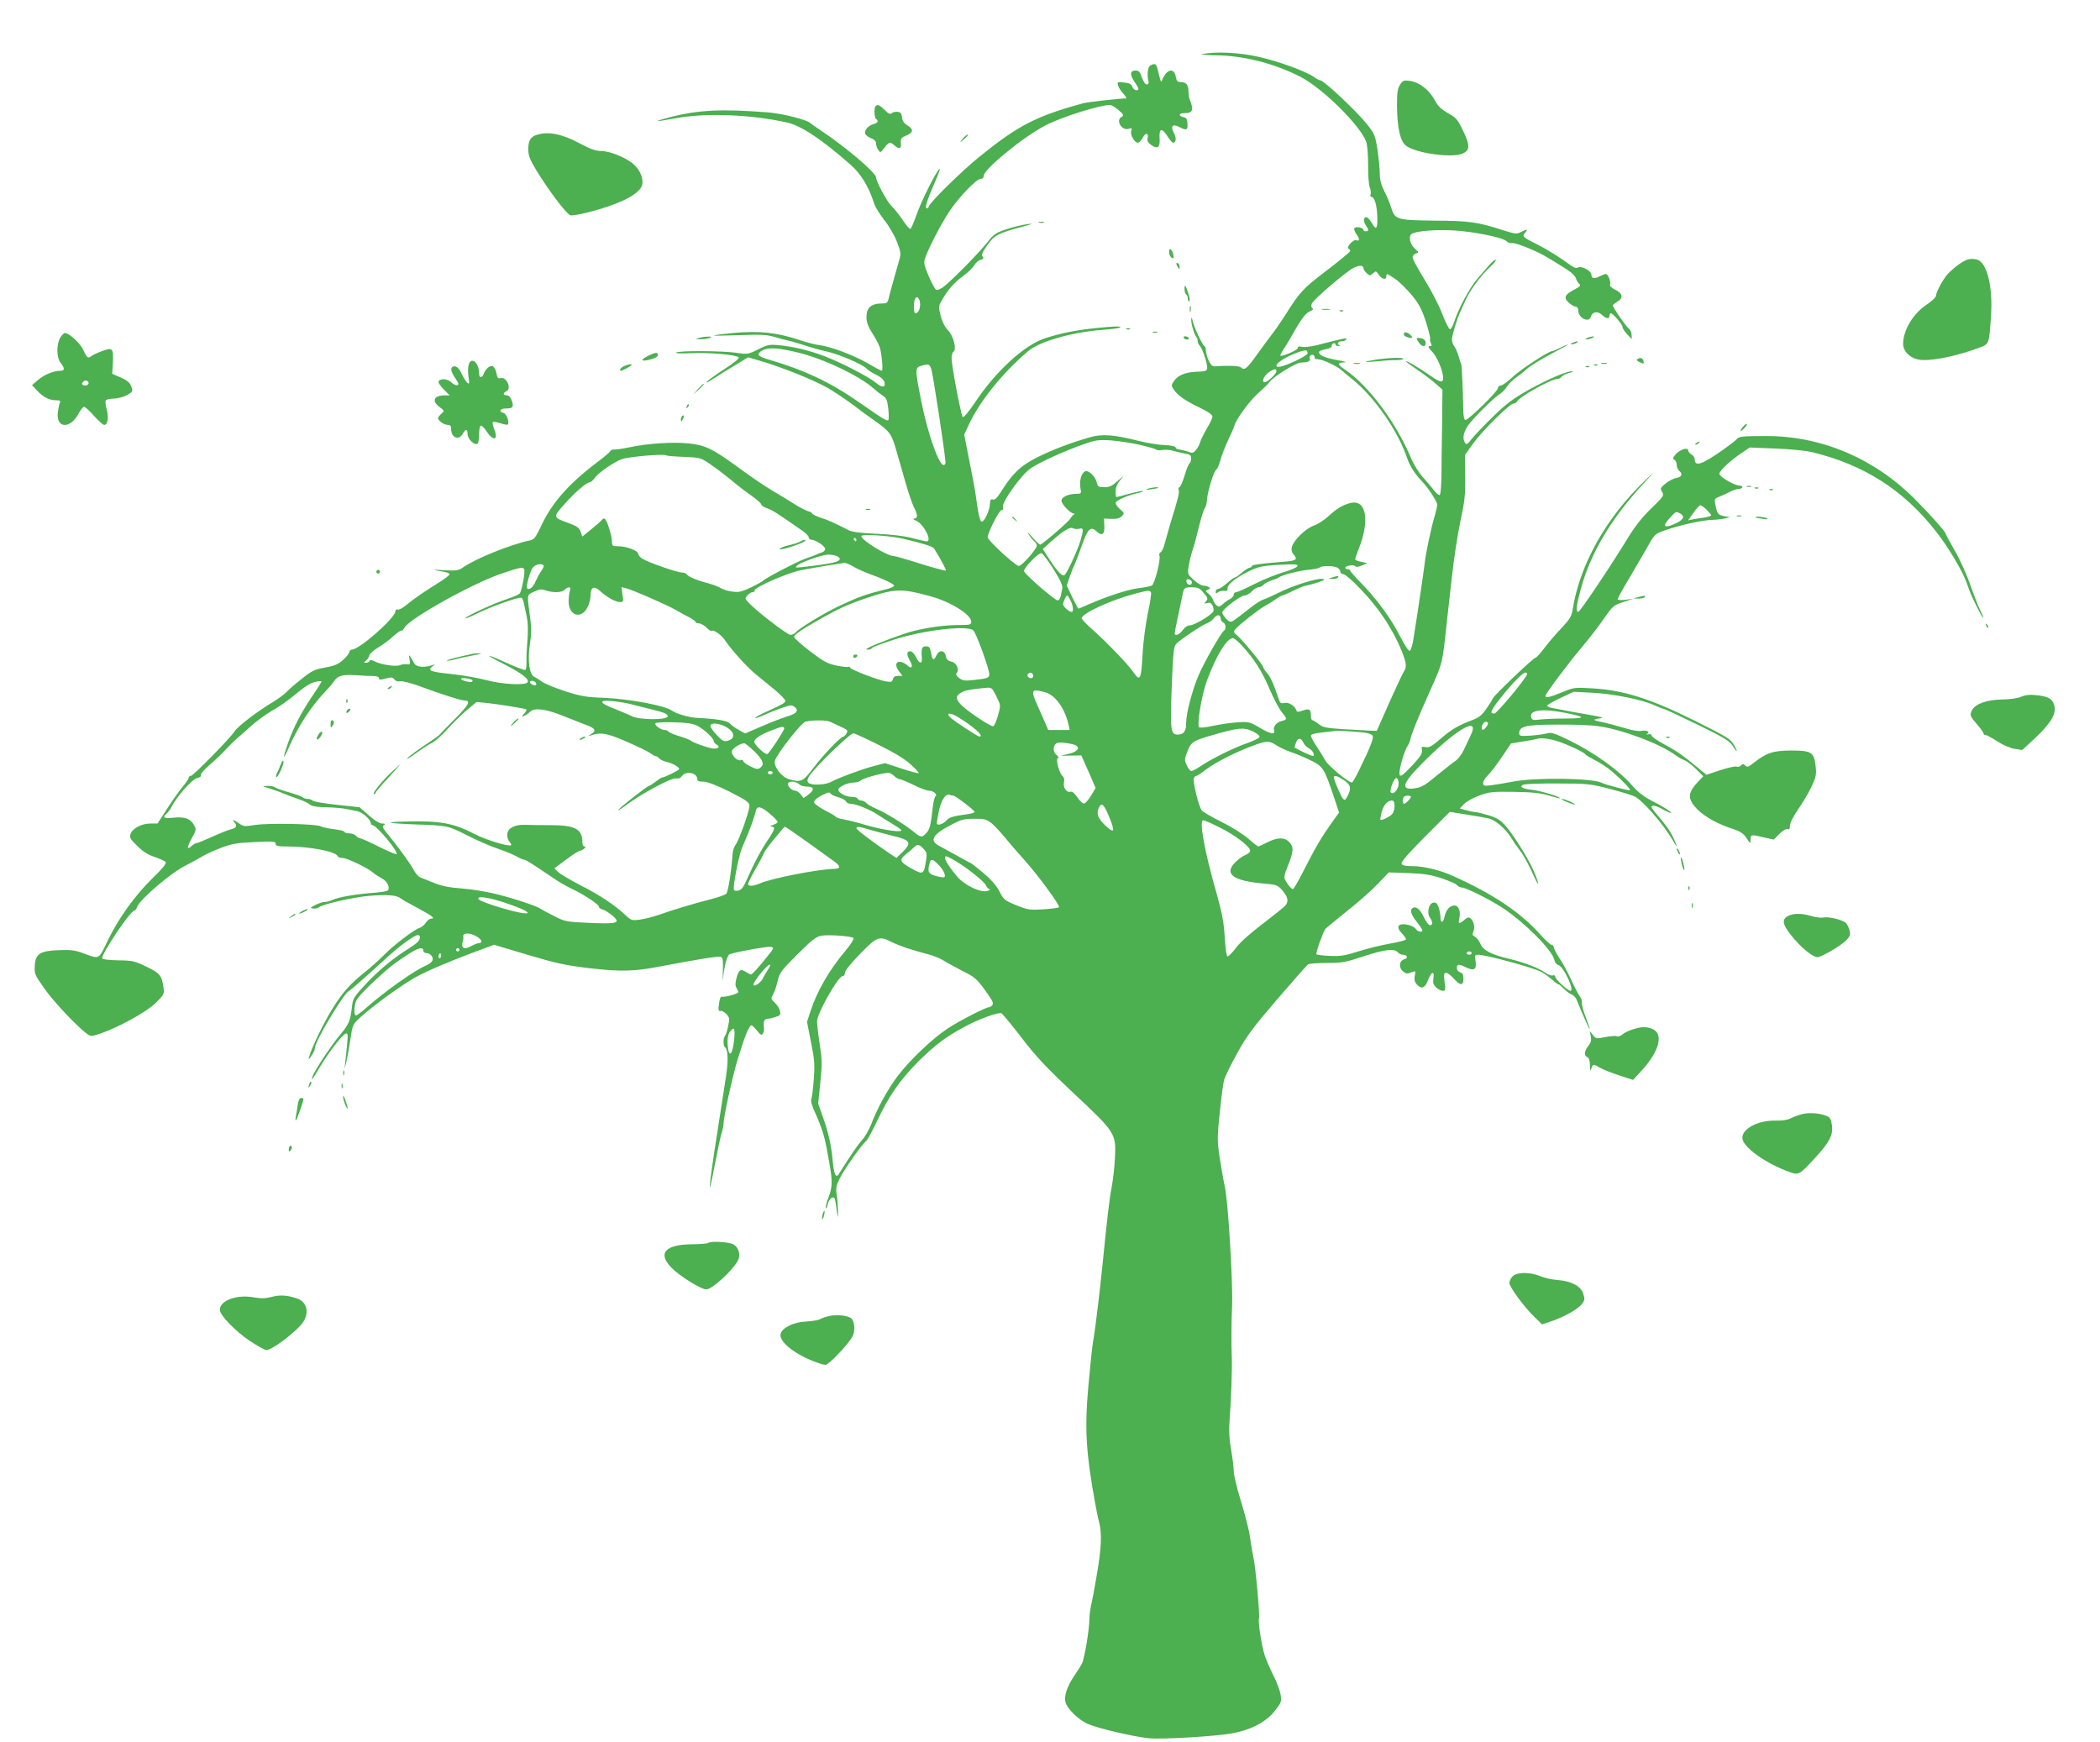 <?xml version="1.0" standalone="no"?>
<!DOCTYPE svg PUBLIC "-//W3C//DTD SVG 20010904//EN"
 "http://www.w3.org/TR/2001/REC-SVG-20010904/DTD/svg10.dtd">
<svg version="1.0" xmlns="http://www.w3.org/2000/svg"
 width="1280pt" height="1062pt" viewBox="0 0 1280 1062"
 preserveAspectRatio="xMidYMid meet">
<g transform="translate(0,1062) scale(0.1,-0.1)"
fill="#4caf50" stroke="none">
<path d="M7330 10291 c-20 -3 15 -7 80 -8 172 -2 359 -50 520 -133 133 -70
360 -294 397 -393 7 -18 12 -78 12 -142 -1 -60 4 -122 10 -137 6 -15 8 -35 5
-43 -4 -8 -1 -15 5 -15 19 0 34 -51 36 -122 2 -74 -7 -84 -33 -38 -9 16 -23
32 -30 35 -20 8 -25 -22 -8 -47 20 -28 20 -38 1 -38 -8 0 -15 4 -15 9 0 13
-43 22 -54 11 -5 -5 0 -21 12 -38 21 -29 20 -45 -2 -36 -16 6 -61 -42 -47 -51
6 -3 11 -10 11 -15 0 -5 -65 -59 -145 -120 -147 -112 -161 -128 -257 -280 -27
-41 -59 -88 -73 -105 -13 -16 -54 -72 -90 -122 -65 -91 -80 -104 -102 -82 -9
9 -85 12 -153 6 -19 -2 -28 6 -42 33 -9 19 -17 47 -18 63 0 15 -4 27 -8 27
-10 0 -62 110 -72 152 -7 28 -8 29 -9 8 -1 -26 20 -94 32 -106 4 -4 7 -14 7
-22 0 -9 6 -23 14 -31 18 -21 48 -116 44 -138 -2 -14 -16 -18 -65 -19 -69 -3
-115 -22 -139 -59 -15 -23 -15 -27 0 -49 23 -36 72 -70 159 -111 51 -25 77
-43 77 -54 0 -10 -15 -42 -34 -73 -18 -31 -36 -67 -40 -81 -3 -13 -14 -35 -25
-48 -18 -22 -22 -23 -53 -11 -19 6 -42 12 -52 12 -9 0 -19 6 -21 13 -3 7 -29
13 -69 14 -35 1 -108 13 -162 27 -144 36 -216 42 -289 21 -121 -35 -232 -77
-325 -124 -100 -50 -150 -98 -222 -214 -21 -33 -35 -46 -47 -42 -12 4 -16 -2
-17 -25 -1 -39 -33 -110 -50 -110 -11 0 -21 44 -38 170 -2 19 -19 108 -37 198
l-32 163 29 62 c67 143 204 313 360 446 69 59 263 115 449 130 58 4 108 11
112 14 9 10 -28 9 -148 -3 -118 -12 -214 -31 -309 -62 -126 -41 -300 -200
-427 -391 -38 -57 -70 -94 -75 -89 -10 10 -68 313 -68 359 0 17 5 35 11 39 22
13 1 96 -32 130 -19 19 -36 52 -45 87 -13 50 -13 60 0 84 37 69 77 117 132
157 32 23 65 55 73 70 8 14 25 29 38 32 18 5 21 9 12 20 -8 10 -2 26 28 68 43
62 65 74 208 112 70 19 79 23 40 18 -27 -3 -84 -16 -126 -30 -70 -23 -80 -29
-125 -86 -54 -67 -211 -226 -261 -265 -18 -14 -39 -23 -46 -20 -7 3 -28 40
-46 83 -30 72 -32 82 -21 114 23 64 98 209 147 282 58 87 165 198 191 198 11
0 18 7 18 18 -2 39 247 242 379 309 102 52 329 123 390 123 11 0 35 -15 54
-32 30 -26 32 -32 18 -40 -39 -21 0 -87 43 -73 19 6 21 4 15 -14 -7 -23 20
-71 41 -71 7 0 21 14 29 30 17 34 38 31 30 -3 -4 -16 2 -27 21 -40 39 -29 56
-16 52 40 -4 61 14 66 47 14 14 -23 30 -41 35 -41 19 0 22 28 5 60 -22 42 -8
57 33 36 44 -23 52 -20 50 19 -1 28 -6 37 -25 41 -32 8 -29 24 5 24 42 0 54
13 46 46 -4 16 -10 34 -13 39 -3 6 -6 27 -7 48 0 41 -15 57 -50 57 -17 0 -23
8 -28 35 -10 54 -56 43 -81 -20 -9 -22 -8 -23 -29 63 -9 34 -17 38 -44 23 -17
-9 -22 -60 -11 -101 2 -8 -3 -15 -11 -15 -9 0 -21 18 -30 43 -11 33 -19 42
-38 42 -34 0 -37 -24 -8 -67 30 -44 32 -53 11 -53 -9 0 -19 10 -24 22 -6 16
-18 22 -50 25 -41 4 -42 3 -36 -19 4 -13 19 -35 33 -50 14 -16 21 -28 16 -28
-41 0 -236 -22 -264 -30 -284 -78 -393 -134 -626 -322 -111 -89 -314 -289
-314 -309 0 -5 -5 -9 -10 -9 -15 0 -2 43 46 154 24 54 38 93 31 87 -22 -17
-113 -200 -142 -284 -15 -43 -31 -80 -36 -82 -4 -3 -25 20 -45 51 -21 31 -52
71 -70 88 -28 27 -94 150 -94 174 0 28 -179 181 -330 282 -36 24 -67 46 -70
49 -17 20 -170 59 -260 66 -278 22 -425 15 -595 -29 -112 -30 -101 -31 39 -6
180 33 452 22 670 -26 88 -19 210 -100 388 -256 67 -59 112 -133 147 -241 7
-21 35 -65 61 -99 27 -33 61 -91 76 -130 24 -60 26 -75 17 -106 -42 -146 -62
-221 -67 -244 -6 -24 -11 -28 -41 -28 -54 0 -84 -18 -91 -56 -8 -46 0 -75 41
-138 19 -30 37 -67 40 -82 12 -53 18 -134 10 -134 -5 0 -43 20 -85 45 -84 49
-231 104 -295 111 -22 2 -80 17 -130 34 -131 43 -238 54 -387 41 -67 -6 -124
-13 -126 -16 -2 -2 67 -1 154 2 136 5 168 3 219 -12 33 -10 67 -19 75 -20 8
-1 51 -13 95 -27 44 -15 112 -34 150 -42 73 -17 217 -79 237 -103 6 -7 25 -20
42 -29 46 -22 64 -38 68 -58 5 -30 -17 -29 -54 1 -42 36 -209 122 -313 162
-95 36 -197 60 -281 67 -55 5 -69 2 -123 -26 -61 -30 -64 -31 -137 -20 -91 12
-344 13 -363 1 -8 -5 28 -7 90 -4 111 5 275 -9 291 -25 6 -6 -22 -30 -85 -71
-53 -34 -101 -69 -109 -78 -7 -10 7 -3 32 13 25 17 84 54 133 83 l87 53 78
-23 c124 -36 321 -115 404 -162 42 -24 112 -71 155 -103 43 -33 108 -81 146
-107 82 -59 92 -73 122 -179 13 -46 38 -132 55 -192 17 -60 40 -126 50 -147
25 -47 25 -69 3 -70 -12 0 -8 -5 11 -13 47 -21 100 -126 64 -126 -7 0 -47 9
-88 20 -48 13 -126 22 -215 26 -94 4 -150 11 -170 21 -95 48 -125 62 -172 77
-29 10 -53 21 -53 26 0 4 -11 11 -25 14 -14 4 -51 23 -84 44 -32 20 -89 55
-126 77 -70 42 -111 70 -235 160 -140 101 -185 122 -282 132 -97 10 -248 0
-352 -22 -38 -8 -81 -15 -97 -15 -16 0 -29 -4 -29 -9 0 -5 -37 -37 -83 -71
-170 -129 -273 -245 -338 -385 -35 -74 -43 -84 -72 -90 -118 -25 -331 -111
-408 -166 -24 -17 -39 -19 -111 -15 -78 5 -78 3 0 -10 17 -3 32 -9 32 -15 0
-5 -26 -25 -57 -45 -95 -59 -165 -107 -206 -142 -22 -18 -46 -31 -54 -28 -7 3
-13 -1 -13 -10 0 -40 -220 -234 -265 -234 -8 0 -15 -6 -15 -14 0 -7 -17 -29
-38 -48 -30 -27 -52 -37 -110 -47 -65 -12 -81 -19 -145 -71 -40 -31 -81 -67
-91 -79 -11 -12 -47 -38 -80 -59 -96 -57 -219 -151 -237 -181 -24 -39 -252
-271 -266 -271 -7 0 -13 -5 -13 -11 0 -6 -17 -32 -39 -58 -21 -25 -63 -85 -94
-133 l-57 -88 -42 0 c-54 0 -110 -29 -122 -63 -8 -22 -3 -31 40 -73 35 -35 66
-55 107 -68 31 -11 62 -24 67 -31 6 -8 -18 -38 -78 -96 -110 -108 -208 -244
-275 -382 -58 -120 -48 -115 -152 -77 -48 18 -76 21 -147 18 -114 -4 -142 -22
-146 -96 -3 -49 0 -55 63 -144 60 -84 208 -239 261 -274 17 -12 28 -11 80 7
113 40 276 130 333 185 50 50 53 55 48 91 -10 76 -21 90 -104 130 -72 35 -85
38 -173 39 -52 1 -96 6 -97 11 -8 24 172 293 197 293 5 0 11 9 15 20 15 46
204 208 300 256 27 14 68 36 90 49 22 14 76 39 120 56 69 26 97 31 208 36 114
5 127 4 127 -10 0 -14 12 -17 74 -17 134 0 295 -31 304 -59 2 -6 15 -11 30
-11 27 0 154 -61 187 -90 11 -10 35 -25 52 -34 35 -18 55 -62 34 -76 -7 -4
-48 -10 -91 -13 -106 -8 -208 -26 -247 -44 -18 -7 -39 -13 -45 -11 -7 1 -31
-7 -53 -17 -35 -18 -37 -20 -17 -23 13 -2 29 1 35 7 23 19 207 61 305 70 108
9 169 5 192 -14 8 -7 57 -34 107 -61 88 -47 110 -64 79 -64 -7 0 -21 -11 -30
-24 -8 -14 -26 -28 -38 -32 -35 -11 -158 -105 -219 -167 -30 -30 -81 -76 -114
-102 -92 -74 -137 -124 -198 -223 -54 -86 -127 -237 -142 -292 -6 -23 -5 -23
14 5 12 17 21 38 21 48 0 39 171 325 205 345 16 9 108 90 221 194 87 80 179
148 201 148 18 0 16 -25 -2 -43 -8 -8 -31 -25 -52 -38 -90 -55 -186 -134 -261
-215 -77 -83 -81 -90 -87 -143 -9 -82 -19 -106 -68 -164 -54 -63 -163 -227
-172 -259 -11 -33 -2 -22 44 56 53 90 142 205 160 206 14 0 14 -3 -4 -170 l-5
-45 11 40 c5 22 16 83 24 135 14 94 14 95 62 139 79 72 249 195 336 244 71 40
238 110 425 178 l53 20 207 -62 c175 -52 231 -64 376 -81 192 -22 271 -20 431
11 226 43 354 64 369 58 12 -5 14 -21 12 -89 -2 -46 -2 -67 0 -48 9 86 27 150
43 154 60 18 224 47 246 44 28 -3 27 -3 -40 -86 -37 -45 -71 -82 -76 -82 -6 0
-21 7 -34 16 -31 20 -42 13 -56 -39 -8 -30 -8 -46 0 -59 6 -10 11 -21 11 -26
0 -10 -89 -34 -101 -27 -5 3 -12 -12 -15 -34 -8 -49 -6 -57 10 -53 7 1 22 -8
34 -20 19 -21 20 -28 10 -73 -5 -27 -14 -54 -19 -60 -12 -12 -12 -62 0 -69 18
-12 21 -78 7 -173 -8 -54 -33 -213 -55 -353 -52 -332 -60 -432 -17 -205 19 99
39 194 45 211 6 17 11 40 11 52 0 42 52 280 87 397 40 132 69 205 83 205 5 0
20 -15 34 -32 22 -28 28 -31 36 -18 6 8 9 26 6 39 -5 33 3 51 24 51 9 0 31 5
48 11 28 9 31 14 26 37 -3 15 -18 38 -32 50 -24 23 -24 25 -10 50 9 15 21 52
28 82 12 51 21 63 120 162 86 86 114 108 145 114 44 8 185 -2 197 -14 5 -5
-17 -40 -49 -78 -99 -118 -172 -244 -212 -366 l-22 -67 24 -123 c22 -108 24
-136 17 -229 -4 -59 -11 -112 -15 -119 -4 -7 2 -33 13 -59 62 -141 67 -159 97
-331 20 -113 19 -145 -5 -209 -12 -29 -19 -59 -16 -65 2 -6 7 4 11 22 7 31 29
52 41 39 3 -2 9 -33 13 -68 7 -56 9 -59 9 -19 0 25 -3 70 -7 100 -8 49 -5 61
19 110 28 56 140 213 161 226 6 4 35 58 65 120 72 154 140 251 253 365 98 97
165 148 282 211 86 47 207 90 224 81 7 -5 62 -71 122 -149 86 -113 150 -181
318 -339 255 -239 258 -245 251 -391 -2 -55 -12 -136 -20 -180 -14 -72 -28
-193 -56 -474 -15 -150 -41 -365 -52 -435 -11 -67 -12 -68 -35 -315 -22 -246
-14 -395 41 -697 8 -45 19 -99 25 -120 18 -68 15 -155 -12 -313 -14 -85 -31
-174 -37 -198 -5 -23 -10 -61 -10 -83 0 -61 -30 -240 -45 -269 -7 -14 -29 -49
-49 -78 -42 -63 -61 -120 -52 -157 10 -41 81 -110 137 -134 65 -28 283 -79
374 -87 87 -8 411 12 511 31 111 21 200 68 253 134 40 51 43 58 37 98 -3 24
-23 78 -45 121 -21 42 -46 100 -54 127 -19 62 -40 202 -33 220 6 17 -21 317
-34 370 -5 22 -14 76 -20 120 -6 44 -31 144 -56 223 -24 79 -44 161 -44 183 0
21 -7 81 -16 131 -12 70 -14 117 -9 188 9 110 16 314 13 380 -3 78 -3 191 2
315 5 152 -25 639 -45 725 -8 36 -22 115 -31 175 -15 102 -15 122 1 275 9 91
21 181 27 200 6 19 41 91 79 160 59 107 95 155 245 330 97 113 181 208 188
212 6 4 57 8 114 8 93 0 114 4 222 40 127 42 189 50 210 25 7 -8 21 -15 31
-15 27 0 34 -20 10 -27 -32 -8 -38 -49 -11 -73 17 -15 27 -17 47 -9 34 13 33
13 26 -21 -4 -22 0 -36 12 -50 29 -32 50 -25 69 25 21 54 41 60 33 11 -4 -27
-1 -38 17 -55 12 -12 30 -21 40 -21 16 0 18 6 11 55 -5 47 -4 55 10 55 8 0 29
-16 46 -35 40 -45 59 -45 59 -1 0 25 -5 35 -20 39 -12 3 -20 14 -20 26 0 25 9
26 54 5 50 -25 68 -14 60 36 -6 37 -5 40 17 40 46 0 344 -81 384 -105 22 -12
53 -35 68 -49 15 -14 32 -26 36 -26 4 0 18 -12 32 -26 13 -14 34 -30 47 -35
12 -5 26 -19 31 -31 39 -96 81 -191 81 -182 0 5 -11 39 -25 75 -14 35 -24 74
-23 86 2 11 -4 29 -13 40 -8 10 -29 50 -47 89 -17 39 -49 100 -71 134 -23 35
-41 69 -41 77 0 7 -6 13 -12 13 -7 0 -39 29 -71 65 -121 135 -290 248 -537
358 -73 33 -174 57 -236 57 -49 0 -66 4 -71 15 -4 11 41 63 144 166 l150 150
99 -16 c54 -8 116 -19 138 -24 42 -10 104 -64 139 -121 11 -19 33 -51 48 -70
26 -33 56 -88 94 -173 28 -60 27 -37 -1 31 -30 74 -119 219 -174 284 -34 39
-52 51 -106 68 -37 11 -74 20 -83 20 -9 0 -33 5 -55 11 l-38 11 26 27 c14 15
56 38 94 52 61 22 80 24 212 22 111 -2 160 -7 209 -22 36 -11 67 -19 69 -17 7
8 -126 48 -173 52 -57 6 -78 19 -49 31 10 4 105 8 209 7 179 0 197 -2 310 -31
66 -17 136 -38 156 -47 47 -20 178 -170 234 -267 29 -51 32 -48 8 7 -22 47
-44 79 -102 147 -36 42 -41 53 -28 55 10 2 32 -5 50 -15 18 -11 41 -22 52 -26
40 -14 -28 32 -104 70 -52 27 -87 54 -119 91 -79 92 -229 201 -383 277 -91 45
-114 52 -137 45 -15 -4 -60 -11 -99 -14 -67 -4 -73 -3 -73 14 0 43 37 52 227
53 98 1 214 -3 258 -10 147 -21 378 -109 470 -178 17 -12 40 -25 52 -29 12 -4
43 -27 69 -52 l46 -46 -30 -31 c-67 -71 -68 -107 -7 -170 47 -47 128 -92 223
-122 39 -13 59 -26 77 -53 25 -37 25 -37 25 -9 0 31 4 31 83 12 l58 -13 35 35
c20 20 41 32 50 29 10 -4 14 2 14 21 0 16 21 57 50 99 28 41 65 103 82 139 27
58 30 74 25 122 -9 88 -25 98 -150 98 -111 -1 -149 -13 -229 -76 -31 -25 -38
-27 -50 -16 -11 12 -16 12 -26 1 -7 -7 -19 -11 -28 -7 -8 3 -53 -7 -99 -22
l-84 -28 -47 39 c-87 73 -139 109 -214 149 -41 22 -74 45 -73 52 1 6 -7 9 -20
7 -12 -2 -16 -2 -9 2 23 11 1 25 -31 19 -21 -4 -61 3 -112 19 -44 13 -96 27
-115 31 -69 13 -78 19 -35 25 36 5 29 7 -60 23 -55 9 -125 22 -155 28 -30 6
-65 13 -77 15 -13 3 -23 8 -23 13 0 4 36 25 81 46 l81 38 116 -6 c125 -6 306
-43 376 -76 23 -10 52 -22 66 -26 13 -4 106 -48 207 -97 152 -74 185 -95 203
-123 30 -48 36 -44 9 4 -20 36 -41 49 -244 150 -268 133 -430 184 -620 195
-107 6 -112 6 -184 -24 -75 -31 -101 -36 -101 -22 0 14 137 196 226 302 44 52
104 130 133 173 51 73 57 78 115 97 l61 20 -47 -6 c-30 -4 -48 -2 -48 4 0 5
33 65 74 133 40 68 91 156 113 194 38 68 41 71 103 93 85 30 228 62 287 63 27
1 62 5 78 9 l30 7 -37 7 c-38 8 -41 13 -53 73 -6 29 -4 34 22 44 15 6 45 19
65 30 20 10 46 19 57 19 12 0 21 5 21 10 0 6 -8 10 -17 10 -31 0 -123 54 -123
72 0 18 67 81 139 129 l46 31 155 -6 c85 -3 184 -13 220 -21 321 -77 564 -232
763 -488 72 -91 158 -237 183 -306 25 -70 29 -81 65 -153 18 -37 35 -66 37
-64 2 2 -6 23 -18 45 -11 23 -39 93 -61 157 -22 63 -65 158 -95 209 -30 52
-54 97 -54 100 0 12 -93 117 -190 214 -246 247 -570 384 -905 383 -146 0 -167
-2 -180 -20 -6 -7 -42 -35 -80 -62 -130 -92 -175 -107 -175 -61 0 11 -9 25
-20 31 -11 6 -20 17 -20 24 0 22 -51 6 -76 -23 -18 -21 -20 -27 -8 -34 8 -4
14 -18 14 -31 0 -13 7 -29 15 -36 24 -20 17 -37 -18 -44 -18 -3 -48 -19 -66
-34 -31 -26 -33 -30 -20 -50 13 -22 10 -27 -66 -101 -55 -53 -99 -109 -140
-176 -101 -166 -294 -455 -305 -455 -16 0 -12 38 15 138 59 219 186 433 385
647 72 78 72 78 11 20 -242 -230 -404 -520 -446 -795 -6 -37 -18 -56 -64 -105
-32 -33 -79 -88 -105 -122 -26 -35 -52 -63 -58 -63 -11 0 -251 -228 -257 -245
-2 -5 -19 -34 -39 -62 -29 -43 -45 -56 -89 -73 -85 -32 -123 -54 -193 -114
-53 -46 -70 -55 -91 -50 -24 4 -26 2 -22 -19 4 -19 -8 -38 -57 -91 -65 -69
-80 -78 -80 -48 0 33 31 137 48 162 9 14 17 32 18 40 3 25 43 127 121 300 78
175 74 156 103 430 6 52 20 176 31 275 11 99 33 245 50 325 27 124 31 164 30
275 l-2 131 49 69 c53 75 224 245 247 245 8 0 18 6 22 13 19 32 209 137 246
137 8 0 20 6 26 14 7 8 27 18 44 22 18 4 28 9 22 10 -21 8 -148 -46 -263 -110
-98 -55 -139 -85 -220 -164 -54 -53 -114 -115 -131 -137 -26 -33 -33 -37 -41
-25 -18 27 -10 66 19 108 35 47 155 167 191 189 14 8 34 29 45 46 11 17 36 42
55 55 19 13 50 37 69 55 19 17 84 57 145 89 61 32 107 58 103 58 -4 0 -25 -9
-47 -20 -22 -11 -43 -20 -48 -20 -22 0 -189 -109 -240 -156 -31 -30 -65 -54
-74 -54 -10 0 -18 -7 -18 -17 0 -18 -178 -192 -197 -193 -9 0 -13 19 -14 63
-2 120 -9 268 -12 275 -2 4 -10 27 -17 52 -7 25 -20 52 -27 61 -7 8 -13 27
-13 41 0 23 29 118 49 163 5 11 20 45 34 75 26 60 97 156 155 208 19 17 32 35
29 38 -3 4 -21 -10 -39 -31 -18 -21 -51 -59 -73 -84 -45 -52 -114 -179 -140
-259 -9 -29 -22 -51 -28 -49 -6 2 -28 46 -48 98 -20 52 -69 145 -108 208 -39
63 -71 122 -71 132 0 10 9 20 20 24 19 6 19 7 -5 28 -27 25 -40 65 -26 86 16
24 171 36 305 23 132 -14 265 -44 281 -64 5 -7 20 -12 32 -10 12 2 59 -13 105
-33 77 -33 103 -48 232 -130 26 -16 49 -40 52 -52 3 -12 12 -27 20 -34 11 -9
6 -15 -28 -33 -61 -31 -70 -51 -35 -82 15 -13 35 -24 43 -24 8 0 14 -10 14
-23 0 -46 66 -78 77 -37 8 30 41 35 67 11 26 -25 46 -27 46 -6 0 8 4 15 9 15
13 0 71 -69 71 -84 0 -8 13 -27 28 -44 l28 -29 -1 26 c0 14 -8 32 -19 40 -17
13 -96 128 -96 140 0 3 13 13 29 23 38 21 32 51 -16 73 -22 11 -33 22 -29 31
6 17 -13 64 -26 64 -5 0 -22 -7 -39 -15 -32 -17 -49 -13 -49 11 0 22 -60 55
-80 44 -13 -7 -27 -2 -51 16 -59 44 -136 92 -201 125 -88 44 -92 48 -72 70 20
23 13 24 -25 5 -25 -14 -35 -13 -107 10 -158 51 -208 58 -420 59 -229 3 -242
6 -264 78 -7 23 -25 68 -41 99 -21 41 -29 72 -29 110 0 29 -7 95 -14 146 -14
87 -17 96 -64 155 -66 82 -263 267 -284 267 -6 0 -23 9 -38 20 -49 35 -221 98
-341 124 -116 26 -251 33 -339 17z m980 -1304 c0 -8 9 -22 20 -32 19 -17 21
-17 39 -1 17 16 19 15 35 -9 18 -27 46 -34 46 -10 0 20 2 20 55 -16 25 -17 70
-62 101 -99 44 -54 61 -87 85 -161 16 -50 28 -97 26 -103 -3 -6 0 -19 5 -28 7
-14 5 -18 -8 -18 -12 0 -8 -10 18 -37 40 -45 78 -157 60 -175 -9 -9 -29 0 -84
39 -71 49 -138 88 -138 79 0 -2 32 -25 70 -51 39 -26 89 -64 111 -84 l41 -36
-2 -210 c-2 -116 -4 -258 -4 -317 -1 -58 -5 -110 -10 -115 -4 -4 -20 8 -35 27
-14 19 -45 55 -68 81 -24 26 -56 77 -74 120 -91 216 -258 439 -401 536 -47 31
-48 43 -5 44 20 1 5 6 -38 13 -73 13 -115 30 -115 47 0 10 7 13 52 23 16 4 27
11 25 17 -1 7 4 14 11 16 6 3 12 0 12 -6 0 -6 8 -11 18 -10 10 0 12 3 4 6 -17
7 -5 23 18 23 10 0 22 5 25 10 8 13 -7 10 -182 -35 -34 -8 -73 -13 -87 -9 -19
4 -26 2 -26 -8 0 -12 -97 -54 -106 -46 -2 2 7 19 19 38 12 18 29 45 37 60 69
123 96 160 122 171 19 8 25 15 18 19 -7 4 -9 16 -5 28 6 22 206 193 253 218
34 18 62 18 62 1z m-2702 -216 c3 -31 -11 -61 -29 -61 -10 0 -12 60 -3 85 10
25 29 12 32 -24z m-748 -299 c159 -38 382 -144 468 -223 15 -13 39 -32 53 -41
22 -14 27 -27 33 -77 4 -34 4 -65 1 -71 -6 -10 -35 7 -185 112 -173 120 -329
193 -544 256 -33 9 -61 22 -63 29 -2 6 8 19 24 27 34 20 96 16 213 -12z m3110
-6 c0 -13 -113 -69 -162 -80 -42 -10 -35 15 13 44 45 28 130 60 142 53 4 -2 7
-10 7 -17z m43 -25 c-2 -6 7 -11 20 -11 27 0 114 -40 143 -66 12 -11 41 -35
65 -54 136 -110 278 -313 335 -480 17 -51 45 -95 92 -145 39 -41 92 -123 92
-141 0 -11 -7 -41 -15 -69 -20 -63 -57 -238 -61 -288 -4 -35 -36 -257 -67
-451 -6 -44 -17 -81 -24 -83 -7 -3 -31 33 -57 84 -53 107 -146 234 -238 327
-37 38 -68 73 -68 77 0 5 -7 9 -15 9 -8 0 -15 4 -15 9 0 13 54 21 61 9 4 -6
19 -4 40 5 l34 14 -37 8 c-21 4 -38 11 -38 16 0 4 9 32 21 61 70 176 47 305
-49 282 -46 -11 -85 -35 -132 -78 -25 -24 -66 -51 -92 -60 -52 -19 -123 -89
-134 -131 -4 -17 -1 -32 10 -44 28 -31 18 -39 -56 -45 -142 -11 -198 -19 -198
-27 0 -5 -6 -9 -12 -9 -7 -1 -29 -14 -48 -30 -19 -17 -38 -30 -43 -30 -5 0
-27 -16 -48 -35 -22 -19 -46 -35 -54 -35 -8 0 -15 -7 -15 -16 0 -13 3 -14 14
-4 8 6 25 10 38 8 16 -2 22 2 20 13 -3 19 30 51 88 84 88 49 108 55 226 62 98
5 116 4 112 -8 -2 -8 -40 -24 -84 -37 -43 -12 -124 -45 -178 -72 -54 -28 -105
-50 -112 -50 -8 0 -14 -7 -14 -15 0 -8 -10 -20 -22 -26 -13 -6 -33 -21 -45
-32 -18 -16 -25 -18 -37 -8 -9 7 -18 22 -22 34 -4 11 -16 29 -28 38 -20 17
-20 18 -3 25 15 5 16 9 5 15 -7 5 -22 9 -34 9 -11 0 -37 16 -58 35 -37 34 -38
36 -31 82 4 27 15 73 25 103 10 30 28 97 40 148 13 51 28 99 34 105 6 7 12 30
13 52 4 51 41 173 56 182 7 5 18 30 25 56 7 26 27 80 46 120 19 40 37 81 40
93 13 42 94 153 147 199 30 27 60 56 67 66 23 33 162 119 192 119 37 0 61 10
54 21 -8 13 6 31 19 26 7 -3 11 -10 10 -16z m-2336 -73 c9 -26 78 -474 86
-563 1 -12 -4 -20 -12 -20 -29 0 -98 198 -136 391 -40 205 -40 204 10 217 37
9 41 7 52 -25z m2103 -12 c0 -15 -55 -66 -71 -66 -26 0 0 49 36 68 27 15 35
15 35 -2z m-835 -447 c55 -13 101 -26 103 -30 2 -4 18 -5 37 -2 18 3 48 1 66
-5 19 -6 51 -13 72 -17 31 -5 37 -10 37 -30 0 -13 -4 -27 -10 -30 -5 -3 -19
-37 -30 -75 -12 -39 -26 -70 -31 -70 -6 0 -8 -7 -5 -16 6 -16 -1 -46 -50 -204
-12 -41 -28 -97 -35 -123 -6 -27 -18 -51 -25 -54 -7 -2 -10 -11 -7 -20 9 -24
-29 -173 -46 -182 -9 -5 -44 -12 -79 -16 -63 -7 -195 -50 -306 -99 -32 -14
-60 -26 -63 -26 -2 0 -19 32 -38 71 l-33 70 18 53 c10 29 23 61 29 72 5 10 25
61 43 113 39 110 55 126 93 91 33 -31 50 -16 46 39 l-2 40 45 -2 c32 -1 50 3
63 16 17 18 17 19 -9 42 -16 13 -28 31 -28 39 0 15 73 47 138 61 18 4 31 9 29
12 -3 2 -40 -5 -81 -16 -42 -12 -78 -21 -81 -21 -3 0 -5 15 -5 34 0 23 9 46
27 68 28 33 28 33 -15 -4 -33 -30 -50 -38 -81 -38 -35 0 -40 3 -46 29 -8 36
-49 76 -70 68 -23 -9 -37 -56 -30 -99 7 -37 6 -38 -23 -38 -49 0 -92 -20 -92
-42 0 -21 54 -78 74 -78 8 0 8 -2 0 -8 -6 -4 -15 -14 -20 -23 -11 -20 -172
-159 -184 -159 -4 0 -27 21 -50 48 -23 26 -33 33 -21 16 11 -17 27 -37 36 -44
8 -7 15 -18 15 -25 0 -21 -91 -125 -110 -125 -20 0 -190 156 -190 175 0 27 70
165 84 165 9 0 12 7 9 19 -8 30 114 200 172 238 56 37 203 104 320 145 69 25
91 28 160 24 45 -3 126 -15 180 -27z m-2883 -65 c3 -3 51 -7 107 -9 99 -4 102
-5 162 -46 34 -23 89 -65 123 -93 34 -29 89 -72 124 -96 34 -24 62 -49 62 -55
0 -6 17 -17 38 -24 33 -12 64 -33 218 -140 18 -13 34 -30 34 -38 0 -7 7 -13
16 -13 25 0 84 -40 84 -56 0 -8 -8 -17 -17 -20 -10 -3 -27 -10 -38 -15 -11 -5
-40 -16 -65 -24 -49 -17 -252 -123 -260 -136 -3 -4 -36 -22 -73 -40 -58 -27
-76 -31 -115 -25 -25 3 -56 13 -69 21 -12 8 -46 21 -75 29 -67 17 -124 41
-132 55 -4 6 -17 11 -30 11 -28 0 -209 63 -242 85 -13 8 -24 22 -24 29 0 19
-71 46 -120 46 -38 0 -40 2 -40 30 0 32 -27 119 -41 135 -7 6 -12 6 -17 -1 -4
-6 -33 -32 -65 -58 l-58 -47 -10 30 c-8 24 -22 33 -72 52 -98 35 -98 36 -27
115 64 73 135 134 155 134 6 0 21 13 33 30 23 31 118 96 162 111 46 16 261 34
272 23z m6340 -331 c15 -15 28 -30 28 -34 0 -4 -19 -10 -42 -14 -24 -3 -56 -8
-71 -11 l-28 -6 33 46 c17 25 36 46 42 46 5 0 23 -12 38 -27z m-161 -23 c30
-17 22 -37 -24 -59 -75 -36 -90 -21 -35 36 36 38 33 36 59 23z m-3663 -93 c27
7 28 -4 7 -75 -18 -59 -83 -200 -97 -208 -14 -9 -42 21 -90 94 l-42 65 44 40
c82 73 121 97 140 87 9 -5 26 -6 38 -3z m-1073 -61 c122 -29 180 -47 188 -59
42 -67 76 -131 72 -135 -3 -3 -72 16 -153 41 -81 26 -154 47 -162 47 -43 0
-200 97 -200 122 0 14 173 3 255 -16z m-285 -6 c0 -5 -2 -10 -4 -10 -3 0 -8 5
-11 10 -3 6 -1 10 4 10 6 0 11 -4 11 -10z m1201 -179 c42 -67 57 -100 54 -117
-3 -13 -7 -35 -10 -49 -3 -14 -11 -25 -18 -25 -18 0 -201 159 -205 178 -5 18
88 114 106 110 8 -2 40 -45 73 -97z m-1320 79 c46 -25 6 -41 -146 -59 -112
-14 -112 -14 -97 1 19 19 153 67 190 67 18 1 42 -4 53 -9z m103 -65 c23 -14
67 -33 97 -44 82 -29 149 -61 149 -71 0 -5 -17 -13 -37 -19 -137 -34 -167 -44
-296 -104 -95 -45 -245 -136 -267 -162 -7 -8 -21 -15 -32 -15 -19 0 -209 146
-256 197 -22 24 -22 26 -6 44 9 11 23 19 31 19 7 0 13 5 13 11 0 20 204 109
286 124 79 15 237 41 262 44 7 0 33 -10 56 -24z m-1891 9 c4 -4 -3 -19 -14
-35 -11 -15 -26 -44 -35 -64 -14 -34 -38 -54 -51 -42 -8 9 15 97 33 125 14 21
53 30 67 16z m4838 -14 c10 -6 19 -17 19 -25 0 -8 8 -15 18 -15 10 0 57 -40
104 -90 110 -113 197 -244 252 -379 29 -73 32 -98 12 -126 -7 -11 -47 -96 -89
-190 l-75 -170 -39 1 c-21 1 -94 5 -163 9 -110 7 -128 11 -153 32 -16 12 -33
23 -38 23 -5 0 -9 13 -9 29 0 38 -10 44 -51 29 -25 -9 -34 -9 -37 1 -9 28 -47
52 -72 46 -23 -5 -28 -1 -37 27 -28 84 -50 134 -70 156 -13 14 -23 29 -23 35
0 12 -126 166 -159 193 -23 19 -24 23 -11 39 23 27 142 121 181 142 19 10 48
28 66 41 17 12 35 22 40 22 4 0 35 14 68 30 33 16 67 30 75 30 8 1 40 9 70 19
45 15 50 19 30 22 -33 6 -183 -42 -268 -85 -37 -18 -78 -37 -92 -41 -14 -4
-50 -27 -80 -51 -98 -77 -108 -84 -120 -84 -14 0 -49 40 -50 57 0 18 111 103
136 103 11 0 31 11 44 25 13 14 31 25 41 25 9 0 22 7 29 14 6 8 28 20 48 27
20 6 42 15 47 19 18 15 129 43 185 47 30 3 59 9 65 14 12 12 82 11 106 -1z
m-4956 -10 c8 -12 -14 -131 -27 -147 -5 -7 -39 -22 -76 -34 -80 -26 -247 -103
-256 -117 -3 -6 29 7 72 28 89 44 258 104 271 96 5 -3 11 -18 14 -33 3 -16 11
-53 18 -83 7 -36 9 -85 4 -140 -4 -47 -7 -106 -6 -132 1 -25 -2 -49 -7 -52 -4
-2 -51 15 -103 38 -140 64 -160 65 -34 1 113 -57 163 -95 151 -114 -13 -20
-155 -13 -251 13 -49 13 -144 30 -210 37 -130 13 -152 21 -120 46 19 15 19 15
-5 7 -46 -15 -92 -10 -104 11 -33 58 -37 62 -30 27 6 -31 5 -34 -17 -31 -13 1
-32 -1 -42 -6 -24 -10 -113 3 -151 22 -21 11 -31 12 -34 4 -2 -6 -11 -11 -20
-11 -16 1 -16 2 -1 13 9 7 18 21 20 32 2 10 27 32 54 48 28 16 69 47 93 69 24
22 46 37 49 34 4 -3 11 4 17 16 28 56 425 277 600 334 111 37 122 39 131 24z
m4070 -80 c0 -22 -29 -18 -33 3 -3 14 1 18 15 15 10 -2 18 -10 18 -18z m-3790
-47 c-5 -10 -8 -39 -9 -65 -2 -92 77 -117 116 -38 10 19 18 52 18 73 0 49 22
58 58 24 39 -36 94 -67 120 -67 22 0 23 3 16 45 l-6 46 28 -7 c41 -10 244 -99
301 -131 27 -16 65 -37 86 -47 20 -11 37 -23 37 -28 0 -4 9 -8 20 -8 12 0 32
-12 47 -26 14 -14 27 -23 30 -20 11 11 61 -24 85 -61 35 -53 131 -159 183
-202 24 -20 76 -62 115 -94 39 -32 69 -64 67 -70 -4 -13 -14 -19 -110 -63 -44
-19 -77 -38 -74 -40 3 -3 24 4 48 15 66 30 152 61 170 61 9 0 22 -7 29 -15 18
-21 1 -37 -57 -54 -26 -8 -94 -34 -149 -58 l-102 -44 -38 21 c-22 12 -46 29
-54 39 -16 18 -81 29 -200 35 -51 2 -128 25 -154 44 -40 30 -254 71 -411 78
-111 4 -146 10 -239 40 -61 20 -123 45 -140 57 -17 12 -40 27 -51 32 -29 15
-40 100 -25 200 10 62 10 100 0 170 -18 136 -20 127 25 148 33 16 45 17 71 8
43 -15 101 -14 116 4 19 21 42 19 33 -2z m3859 -14 c30 -35 31 -40 14 -58 -11
-11 -9 -12 9 -7 16 5 25 1 33 -14 6 -12 9 -28 6 -36 -8 -21 -116 -86 -143 -86
-14 0 -31 -11 -44 -29 -19 -28 -49 -39 -49 -20 0 5 9 53 21 108 11 54 23 109
26 123 9 48 12 50 57 50 37 0 48 -5 70 -31z m-1662 -24 c122 -33 248 -112 248
-155 0 -18 -7 -20 -72 -20 -84 0 -184 -13 -278 -36 -61 -15 -241 -82 -278
-103 -16 -10 -16 -10 0 -11 9 0 19 4 23 10 3 5 61 27 128 49 180 59 448 91
489 59 17 -13 98 -236 98 -268 0 -22 -10 -26 -93 -35 -57 -6 -69 -5 -91 12
-17 14 -22 23 -15 30 19 19 -1 64 -32 70 -21 4 -30 13 -34 34 -8 37 -41 39
-57 4 -16 -35 -25 -31 -33 15 -6 34 -11 40 -31 40 -25 0 -30 -13 -25 -72 3
-39 -16 -35 -36 7 -10 21 -24 35 -35 35 -23 0 -23 -20 -1 -59 20 -34 11 -52
-14 -29 -53 46 -94 21 -54 -33 l22 -29 -27 0 c-18 0 -28 -6 -31 -20 -5 -17
-11 -19 -42 -14 -52 9 -215 72 -219 84 -2 6 -7 8 -12 5 -4 -3 -37 1 -73 8 -55
12 -78 25 -161 88 -53 41 -96 80 -96 86 0 14 48 47 160 110 108 61 164 87 266
122 187 64 225 66 406 16z m1344 22 c2 -7 -6 -64 -20 -127 -13 -63 -27 -169
-31 -235 -9 -171 -15 -183 -58 -121 -30 45 -165 185 -250 260 -37 33 -66 63
-64 69 10 32 179 109 322 147 86 23 94 23 101 7z m-491 -47 c16 -31 20 -70 7
-70 -16 0 -52 32 -52 46 0 16 18 54 25 54 3 0 11 -13 20 -30z m915 -109 c0
-10 7 -21 15 -25 16 -6 21 -41 6 -50 -18 -11 -122 -194 -156 -274 -39 -92 -75
-231 -75 -287 0 -51 -14 -72 -49 -73 -46 -1 -49 23 -39 293 8 201 12 243 26
259 23 25 155 114 189 127 15 5 33 19 40 29 18 25 43 26 43 1z m127 -163 c78
-85 123 -156 169 -263 26 -61 60 -126 76 -145 35 -43 35 -46 1 -55 -33 -8 -54
-34 -47 -57 9 -29 -26 -22 -91 18 -56 33 -63 35 -130 31 -38 -2 -105 -12 -149
-21 -47 -11 -82 -14 -87 -9 -15 15 16 201 49 288 57 152 120 255 157 255 7 0
30 -19 52 -42z m-1271 -179 c3 -6 2 -15 -2 -19 -12 -12 -38 5 -30 19 9 14 23
14 32 0z m3012 1 c-10 -31 -185 -240 -200 -240 -10 0 -18 4 -18 8 0 31 180
242 206 242 9 0 14 -4 12 -10z m-7030 -11 c19 0 32 -6 32 -13 0 -11 9 -11 41
-2 35 9 43 8 53 -6 7 -10 21 -14 36 -11 14 2 63 -10 110 -27 137 -51 259 -90
280 -90 42 0 29 -25 -54 -109 -48 -48 -90 -91 -94 -97 -4 -6 -46 -36 -93 -67
-47 -31 -94 -66 -105 -78 -10 -12 10 -1 46 26 36 26 82 56 102 66 20 10 63 48
95 84 32 36 85 88 118 116 l60 50 60 -6 c77 -8 238 -34 244 -40 2 -3 -4 -14
-14 -25 -18 -20 -18 -21 0 -14 10 4 27 16 37 26 26 26 99 16 208 -29 47 -19
104 -41 127 -50 61 -21 71 -38 36 -58 -15 -9 -19 -13 -8 -10 66 23 99 18 220
-34 66 -29 132 -60 147 -71 15 -11 31 -20 36 -20 5 0 15 -6 21 -14 6 -7 26
-16 43 -20 35 -7 78 -32 78 -44 0 -7 -91 -52 -106 -52 -3 0 -20 -11 -38 -25
-18 -14 -36 -25 -39 -25 -10 0 -172 -126 -188 -147 -8 -9 13 3 46 28 93 70
277 169 305 164 16 -3 28 2 37 15 23 33 93 19 93 -18 0 -13 9 -17 38 -17 25
-1 77 -20 157 -60 97 -49 121 -65 123 -83 4 -27 -64 -217 -86 -244 -8 -10 -16
-35 -17 -55 -6 -99 -27 -229 -38 -241 -7 -7 -49 -22 -93 -33 -104 -27 -233
-65 -316 -95 -37 -13 -90 -26 -118 -30 -49 -6 -53 -5 -88 28 -67 62 -153 120
-271 180 -64 33 -126 70 -139 82 l-23 23 73 54 c40 30 78 54 85 54 7 0 18 6
25 13 9 9 9 12 0 12 -7 0 -12 11 -12 24 0 83 -44 106 -197 106 -60 0 -128 1
-153 2 -63 2 -104 -20 -108 -55 -2 -16 3 -36 12 -46 9 -10 14 -20 11 -23 -12
-11 -153 32 -220 67 -131 68 -211 83 -434 77 -46 -1 -82 -4 -79 -7 2 -3 63 -7
134 -10 214 -7 213 -7 331 -67 61 -31 145 -68 189 -82 43 -15 94 -36 112 -46
18 -11 39 -20 45 -20 12 0 58 -30 183 -115 32 -22 81 -50 109 -63 70 -32 165
-95 165 -108 0 -7 10 -15 23 -18 12 -3 37 -19 56 -34 58 -49 40 -55 -133 -48
-148 7 -153 8 -221 43 -38 19 -74 39 -80 43 -20 16 -162 63 -270 90 -60 15
-155 30 -210 34 -71 5 -119 14 -165 32 -36 15 -75 30 -87 35 -12 4 -31 26 -42
47 -18 35 -99 147 -168 230 -22 28 -24 35 -12 43 10 6 8 9 -12 9 -16 0 -45 18
-81 50 l-56 49 -137 15 c-75 8 -142 19 -148 25 -6 6 -20 11 -32 11 -12 0 -26
5 -31 10 -6 6 -44 19 -85 31 -41 11 -78 25 -83 30 -6 5 -26 9 -45 8 -36 -1
-35 -1 14 -16 28 -9 64 -21 80 -29 17 -7 57 -22 89 -33 32 -11 66 -27 75 -35
12 -11 42 -16 101 -17 47 -1 103 -6 125 -11 22 -5 51 -11 64 -13 27 -4 81 -52
81 -72 0 -7 5 -13 10 -13 25 0 160 -163 147 -176 -3 -4 -52 17 -108 45 -56 28
-108 51 -114 51 -7 0 -18 7 -25 15 -7 8 -25 15 -41 15 -16 0 -29 4 -29 9 0 5
-28 12 -62 16 -35 4 -72 12 -83 18 -28 15 -320 21 -401 8 -63 -10 -71 -9 -96
9 -30 22 -49 27 -30 8 20 -20 13 -36 -19 -43 -18 -4 -70 -25 -116 -46 -47 -21
-90 -39 -96 -39 -6 0 -19 -7 -29 -17 -30 -27 -30 -9 1 47 28 52 29 54 12 83
-21 38 -58 50 -128 42 -54 -5 -65 2 -37 26 9 7 23 27 32 45 34 64 124 165 153
171 17 3 26 10 23 18 -3 7 21 34 52 61 32 27 76 69 98 93 23 25 50 52 60 60
11 9 50 44 88 78 38 35 99 79 135 100 36 20 91 57 122 83 82 68 112 87 149 95
17 3 32 4 32 1 0 -3 -26 -45 -59 -93 -69 -104 -109 -181 -145 -281 -34 -96
-33 -114 3 -32 55 127 138 255 218 338 23 24 49 54 58 68 23 35 49 43 135 38
41 -3 90 -5 108 -5z m601 -25 c2 -2 2 -6 -1 -9 -8 -8 -68 7 -68 17 0 9 58 2
69 -8z m386 -15 c4 -6 5 -12 2 -15 -7 -7 -37 7 -37 17 0 13 27 11 35 -2z
m2780 -37 c6 -4 20 -28 32 -55 23 -47 23 -48 6 -108 -9 -34 -22 -63 -29 -66
-14 -5 -171 100 -201 136 -29 34 -28 47 4 68 23 15 55 21 163 31 8 1 20 -2 25
-6z m326 -22 c62 -17 121 -100 143 -202 l6 -28 -65 0 -66 0 -20 48 c-12 26
-30 67 -41 92 -48 106 -45 114 43 90z m-2516 -75 c28 -7 73 -19 100 -25 90
-22 115 -31 115 -46 0 -24 -174 -24 -220 1 -14 7 -58 26 -99 42 -101 38 -107
58 -15 49 38 -4 92 -13 119 -21z m5689 -51 c124 -25 124 -33 0 -34 -61 0 -132
-3 -157 -6 -38 -5 -48 -4 -53 10 -18 48 63 59 210 30z m-3705 -25 c98 -60 163
-119 131 -119 -11 0 -156 95 -177 116 -31 30 -2 32 46 3z m-781 -28 c9 -4 39
-18 65 -30 42 -19 47 -23 37 -41 -6 -11 -15 -20 -19 -20 -16 0 -115 -103 -180
-187 -68 -89 -77 -94 -152 -73 -45 13 -94 77 -86 112 11 41 160 232 187 239
37 10 128 10 148 0z m-808 -25 c42 -22 100 -76 100 -93 0 -7 8 -16 18 -22 29
-16 2 -31 -38 -21 -48 12 -105 34 -121 46 -8 6 -40 18 -71 27 -32 10 -60 22
-63 27 -4 6 -14 10 -23 10 -24 0 -64 29 -57 41 4 5 54 8 113 6 80 -2 116 -8
142 -21z m4820 16 c0 -15 -28 -47 -35 -40 -11 11 5 48 21 48 8 0 14 -4 14 -8z
m-4651 -20 c60 -30 68 -75 15 -88 -22 -6 -32 0 -65 35 -21 22 -39 48 -39 56 0
20 46 19 89 -3z m4545 -55 c-11 -23 -30 -63 -42 -89 -12 -26 -34 -55 -49 -65
-15 -10 -66 -50 -114 -89 -71 -60 -93 -73 -133 -79 -89 -14 -81 26 31 140 210
215 369 310 307 182z m-4184 42 c0 -12 -88 -147 -102 -155 -10 -7 -64 40 -79
68 -10 19 30 48 109 78 56 22 72 24 72 9z m2861 -20 c22 -11 39 -25 36 -32 -2
-6 -37 -24 -78 -38 -85 -30 -213 -94 -279 -138 -25 -17 -51 -31 -58 -31 -7 0
-20 15 -28 34 -15 31 -15 37 1 79 23 62 36 71 135 100 181 53 212 56 271 26z
m677 -5 c25 -3 46 -12 49 -20 6 -15 -14 -67 -79 -201 -22 -46 -43 -83 -48 -83
-21 0 -146 104 -161 133 -10 18 -33 56 -53 86 -20 29 -36 59 -36 66 0 9 22 15
68 20 37 4 72 8 77 9 12 4 123 -3 183 -10z m-2964 -74 c94 -46 159 -85 196
-119 30 -27 53 -51 50 -54 -3 -3 -50 10 -105 28 l-100 33 -70 -18 c-79 -21
-215 -72 -259 -96 -33 -19 -121 -23 -138 -6 -9 9 -8 18 2 37 24 45 250 265
272 265 6 0 75 -31 152 -70z m2591 12 c5 -11 19 -26 32 -33 23 -12 38 -38 28
-47 -5 -5 -115 47 -115 54 0 1 5 15 10 29 11 30 30 29 45 -3z m1565 4 c70 -25
147 -63 155 -76 2 -4 28 -19 57 -34 29 -14 76 -45 103 -68 57 -49 116 -110
111 -115 -5 -5 -149 33 -173 45 -54 29 -407 34 -543 7 -47 -9 -106 -19 -132
-22 -43 -5 -48 -3 -48 14 0 11 13 32 29 47 16 16 55 66 85 111 l56 83 73 12
c39 6 77 13 82 15 29 10 87 2 145 -19z m-2952 -20 c27 -16 7 -40 -43 -51 l-50
-12 63 1 63 1 44 -99 43 -99 -27 -46 c-15 -25 -34 -47 -43 -49 -8 -2 -26 15
-41 37 -17 25 -32 38 -41 35 -23 -9 -48 25 -41 56 4 17 1 31 -8 39 -21 17 -44
104 -29 109 8 2 4 10 -9 21 -26 21 -20 67 9 73 22 5 94 -6 110 -16z m1222 1
c19 -13 60 -32 90 -42 30 -10 85 -33 121 -51 74 -37 80 -46 140 -224 l31 -93
-31 -43 c-69 -96 -105 -155 -172 -286 -38 -76 -73 -138 -78 -138 -9 0 -31 25
-47 55 -9 16 -6 34 17 90 34 85 36 112 7 142 -28 30 -71 30 -134 -2 -27 -14
-52 -25 -55 -25 -3 0 -31 22 -62 49 -31 27 -102 71 -160 100 -57 28 -112 60
-121 70 -19 21 -57 177 -49 198 3 7 9 13 14 13 5 0 31 17 58 38 68 50 189 111
306 153 67 24 84 23 125 -4z m-3181 -38 c53 -54 62 -78 35 -99 -13 -11 -23
-10 -60 8 -24 12 -44 27 -44 33 0 6 -7 9 -15 5 -19 -7 -55 27 -55 52 0 17 49
50 76 51 6 1 34 -22 63 -50z m111 -129 c0 -5 -7 -10 -15 -10 -8 0 -15 5 -15
10 0 6 7 10 15 10 8 0 15 -4 15 -10z m740 -20 c11 -11 27 -20 34 -20 8 0 46
-16 85 -35 38 -19 80 -35 94 -35 26 0 54 -24 39 -34 -5 -3 -12 -31 -16 -63
-13 -117 -19 -138 -39 -160 -27 -30 -35 -29 -77 6 -54 44 -172 117 -229 141
-28 12 -56 28 -62 36 -6 8 -20 14 -29 14 -10 0 -20 5 -22 11 -2 6 -17 11 -33
11 -38 0 -85 24 -85 44 0 18 57 44 96 44 15 0 35 6 43 14 15 13 124 43 164 45
9 1 26 -8 37 -19z m2742 -26 c42 -29 46 -49 22 -96 -13 -25 -18 -28 -28 -17
-13 14 -56 115 -56 130 0 16 23 9 62 -17z m333 -19 c1 -33 -31 -73 -47 -57
-12 12 20 94 35 89 6 -2 11 -16 12 -32z m-3650 -9 c6 -6 26 -11 45 -11 43 0
46 -20 7 -49 l-29 -21 -18 23 c-10 12 -24 22 -32 22 -23 1 -51 28 -44 45 6 17
53 12 71 -9z m190 -56 c3 -5 24 -14 46 -20 22 -6 43 -18 46 -26 3 -7 16 -14
29 -14 32 0 115 -34 165 -67 23 -16 61 -39 85 -53 24 -14 49 -31 56 -38 20
-20 -101 -4 -212 28 -52 16 -114 31 -137 35 -24 4 -45 11 -48 15 -3 5 -24 18
-48 30 -23 12 -53 29 -67 40 -21 16 -22 20 -10 35 12 14 63 42 82 44 4 1 10
-3 13 -9z m745 -10 c13 0 130 -89 130 -99 0 -5 -19 -11 -42 -14 -83 -11 -113
-19 -128 -37 -20 -24 -60 -36 -60 -18 0 7 6 41 13 75 14 66 41 107 65 98 7 -3
17 -5 22 -5z m2790 -7 c0 -10 -32 -43 -42 -43 -10 0 -11 34 -1 43 8 9 43 9 43
0z m-100 -57 c0 -19 -7 -42 -17 -51 -16 -16 -63 -38 -69 -32 -2 1 1 20 6 41
10 44 36 76 62 76 14 0 18 -8 18 -34z m-1736 -74 c15 -35 24 -68 20 -73 -4 -7
-24 7 -50 32 -45 45 -54 72 -33 111 15 28 30 12 63 -70z m-2071 27 c26 -22 47
-44 47 -49 0 -5 -12 -13 -27 -18 -18 -7 -22 -11 -10 -11 25 -1 21 -16 -22 -80
-42 -62 -82 -137 -126 -236 -27 -62 -38 -75 -68 -75 -16 0 -17 6 -12 48 13 88
34 181 50 219 34 79 42 99 60 148 9 28 20 60 22 73 8 32 32 27 86 -19z m1344
-52 c17 -12 55 -52 84 -87 29 -36 86 -102 127 -147 81 -91 214 -272 207 -283
-2 -4 -45 -10 -95 -13 -84 -5 -94 -4 -166 25 -71 29 -77 34 -102 84 -19 36
-50 72 -99 113 -40 34 -75 61 -78 61 -3 0 -38 19 -78 42 -40 22 -89 49 -109
60 -64 31 -47 68 58 124 71 38 86 43 150 43 58 1 75 -3 101 -22z m1399 -32
c93 -46 184 -116 184 -141 0 -8 -12 -19 -27 -25 -16 -6 -43 -24 -60 -42 -77
-73 -20 -117 172 -133 73 -6 82 -9 108 -38 39 -44 44 -72 19 -99 -12 -12 -75
-62 -140 -112 -70 -53 -135 -111 -158 -142 -21 -29 -44 -52 -51 -53 -7 0 -13
39 -18 118 -6 94 -16 146 -50 267 -73 256 -108 445 -81 445 7 0 53 -20 102
-45z m-2518 -86 c70 -51 144 -103 164 -118 41 -29 44 -46 7 -47 -108 -3 -386
-58 -457 -89 -38 -17 -72 -19 -72 -5 0 10 19 47 52 105 21 37 28 50 42 80 7
17 35 55 60 85 25 30 51 61 57 68 5 6 12 12 15 12 2 0 62 -41 132 -91z m391
71 c36 -10 99 -27 140 -37 99 -24 109 -40 56 -93 l-41 -40 -41 27 c-100 68
-203 145 -203 154 0 13 16 11 89 -11z m320 -114 c20 -21 22 -31 16 -68 -14
-90 -17 -92 -88 -53 -73 41 -78 53 -37 86 19 15 42 35 50 43 20 22 33 20 59
-8z m188 -70 c72 -42 180 -127 192 -152 6 -13 16 -24 23 -25 7 0 3 -4 -10 -9
-39 -16 -142 32 -189 88 -63 76 -88 122 -65 122 4 0 26 -11 49 -24z m-98 -26
c30 -30 48 -67 37 -77 -3 -3 -26 0 -51 7 -47 13 -53 25 -39 78 8 29 17 28 53
-8z m3068 -84 c45 -15 87 -33 93 -41 7 -8 20 -15 30 -15 25 0 174 -75 250
-125 133 -88 302 -258 313 -314 4 -17 14 -31 26 -34 31 -8 101 -157 73 -157
-15 0 -92 71 -92 85 0 9 -6 12 -15 9 -8 -3 -28 4 -45 16 -40 29 -128 63 -220
85 -111 26 -160 52 -176 91 -8 18 -23 38 -34 44 -16 9 -18 15 -10 30 12 23 4
64 -16 81 -11 9 -18 8 -32 -3 -37 -32 -45 -32 -38 -1 11 47 -2 83 -29 83 -28
0 -51 -26 -60 -67 -8 -41 -25 -43 -25 -4 0 15 -5 42 -11 60 -9 24 -16 31 -32
29 -28 -4 -42 -63 -21 -92 18 -26 18 -46 0 -46 -8 0 -25 22 -38 50 -22 48 -47
68 -68 55 -18 -11 -10 -40 25 -84 19 -24 35 -48 35 -52 0 -16 -29 -9 -42 10
-7 10 -32 22 -54 25 -54 9 -67 -14 -29 -54 14 -14 25 -30 25 -36 0 -5 -44 -17
-98 -26 -55 -10 -142 -31 -194 -48 -79 -25 -109 -30 -171 -27 -42 2 -79 6 -83
10 -6 6 37 127 54 154 4 5 61 52 127 105 66 52 152 127 190 167 l70 73 120 -4
c97 -4 136 -10 202 -32z m-5718 -146 c202 -66 193 -95 -11 -35 -68 20 -130 43
-138 51 -25 25 49 17 149 -16z m-161 -210 c32 -20 35 -40 7 -40 -7 0 -26 -8
-43 -17 -41 -24 -63 -13 -52 26 5 17 6 31 4 31 -3 0 -2 5 1 10 10 16 47 11 83
-10z m2524 -31 c48 -24 124 -50 218 -74 36 -9 81 -27 101 -40 20 -13 72 -41
116 -64 73 -36 87 -48 137 -117 44 -60 54 -80 45 -90 -6 -8 -16 -14 -21 -14
-20 0 -177 -81 -251 -129 -95 -63 -230 -191 -306 -291 -61 -81 -126 -200 -161
-294 -13 -32 -37 -75 -55 -95 -27 -30 -58 -75 -142 -207 -18 -29 -30 -4 -38
85 -8 90 -26 169 -62 270 l-26 74 13 127 c12 113 11 141 -4 237 -9 59 -16 121
-16 137 0 48 129 276 156 276 8 0 14 9 14 20 0 13 37 59 92 115 103 106 117
111 190 74z m-2852 -54 c0 -8 8 -15 19 -15 24 0 45 -25 37 -45 -3 -9 -20 -22
-38 -30 -71 -30 -247 -154 -364 -257 -30 -27 -59 -48 -64 -48 -13 0 -13 49 0
87 6 17 50 66 99 111 104 96 125 113 210 169 67 45 101 54 101 28z m220 5 c0
-5 -4 -10 -10 -10 -5 0 -10 5 -10 10 0 6 5 10 10 10 6 0 10 -4 10 -10z m6170
-20 c0 -5 -7 -10 -15 -10 -8 0 -15 5 -15 10 0 6 7 10 15 10 8 0 15 -4 15 -10z
m-6284 -27 c-10 -10 -19 5 -10 18 6 11 8 11 12 0 2 -7 1 -15 -2 -18z m1994
-75 c-11 -18 -26 -42 -31 -54 -11 -22 -48 -49 -56 -40 -11 10 81 126 100 126
5 0 -1 -15 -13 -32z m-205 -425 c-11 -100 -34 -116 -40 -27 -2 31 2 56 12 71
27 40 35 27 28 -44z"/>
<path d="M8058 8733 c12 -2 32 -2 45 0 12 2 2 4 -23 4 -25 0 -35 -2 -22 -4z"/>
<path d="M8168 8723 c7 -3 16 -2 19 1 4 3 -2 6 -13 5 -11 0 -14 -3 -6 -6z"/>
<path d="M8557 8586 c-5 -12 19 -25 46 -26 12 0 -2 19 -23 30 -13 7 -19 6 -23
-4z"/>
<path d="M8646 8535 c19 -30 44 -33 44 -6 0 19 -18 31 -46 31 -12 0 -12 -4 2
-25z"/>
<path d="M8395 8429 c-86 -13 -92 -20 -10 -12 39 4 93 8 122 8 28 0 49 3 46 8
-5 9 -80 7 -158 -4z"/>
<path d="M8253 8403 c9 -2 25 -2 35 0 9 3 1 5 -18 5 -19 0 -27 -2 -17 -5z"/>
<path d="M6995 7640 c-14 -7 -8 -8 20 -3 22 3 42 7 44 9 9 8 -45 2 -64 -6z"/>
<path d="M6170 7466 c0 -2 8 -10 18 -17 15 -13 16 -12 3 4 -13 16 -21 21 -21
13z"/>
<path d="M4876 7318 c-11 -6 -42 -16 -69 -22 -28 -6 -52 -16 -54 -23 -4 -12
134 32 152 48 13 13 -6 11 -29 -3z"/>
<path d="M8120 7100 l-25 -8 27 -1 c15 -1 30 4 33 9 7 11 0 11 -35 0z"/>
<path d="M2875 6633 c-86 -18 -155 -36 -151 -40 2 -2 24 1 47 7 24 7 76 18
114 25 39 7 57 13 40 13 -16 0 -39 -2 -50 -5z"/>
<path d="M5200 6620 c0 -5 4 -10 9 -10 6 0 13 5 16 10 3 6 -1 10 -9 10 -9 0
-16 -4 -16 -10z"/>
<path d="M2370 6430 c-9 -6 -10 -10 -3 -10 6 0 15 5 18 10 8 12 4 12 -15 0z"/>
<path d="M2111 6344 c0 -11 3 -14 6 -6 3 7 2 16 -1 19 -3 4 -6 -2 -5 -13z"/>
<path d="M2115 6289 c-11 -17 1 -21 15 -4 8 9 8 15 2 15 -6 0 -14 -5 -17 -11z"/>
<path d="M3145 6232 c-5 -4 -17 -16 -25 -27 -11 -15 -7 -14 13 4 24 22 32 31
25 31 -2 0 -7 -4 -13 -8z"/>
<path d="M2015 6205 c0 -22 1 -23 12 -9 7 9 10 21 7 25 -10 17 -19 9 -19 -16z"/>
<path d="M1940 6141 c-13 -25 -13 -34 0 -26 16 10 32 45 21 45 -6 0 -15 -9
-21 -19z"/>
<path d="M3540 6120 c-8 -5 -10 -10 -5 -10 6 0 17 5 25 10 8 5 11 10 5 10 -5
0 -17 -5 -25 -10z"/>
<path d="M1711 5960 c-7 -19 -17 -43 -23 -53 -5 -11 -7 -21 -4 -24 8 -8 47 77
44 95 -2 11 -8 5 -17 -18z"/>
<path d="M2390 5917 c-57 -52 -125 -137 -111 -137 6 0 11 4 11 8 0 5 34 45 76
90 42 45 74 82 72 82 -1 -1 -23 -20 -48 -43z"/>
<path d="M8534 10104 c-15 -22 -19 -47 -19 -124 1 -138 19 -222 56 -249 60
-45 276 -75 342 -48 48 21 49 48 3 144 -31 64 -41 76 -90 103 -43 25 -62 43
-83 83 -33 61 -93 106 -150 114 -37 5 -43 2 -59 -23z"/>
<path d="M5337 9973 c-11 -10 -8 -71 3 -78 17 -11 11 -24 -14 -31 -33 -8 -60
-39 -52 -60 3 -8 20 -21 36 -27 20 -8 30 -18 30 -32 0 -12 6 -30 14 -40 12
-17 14 -16 36 13 26 36 36 39 59 18 31 -28 46 -24 42 11 -2 28 2 34 33 47 44
18 46 39 6 62 -20 13 -30 27 -32 48 -2 24 -9 32 -26 34 -13 2 -29 -1 -36 -8
-11 -8 -21 -4 -44 20 -31 30 -43 36 -55 23z"/>
<path d="M3275 9799 c-41 -12 -55 -35 -55 -89 0 -38 9 -61 49 -128 73 -119
175 -256 206 -274 6 -4 55 4 107 17 176 45 289 97 324 150 26 39 0 110 -54
152 -52 39 -140 73 -193 73 -29 0 -64 13 -122 44 -109 59 -192 76 -262 55z"/>
<path d="M5885 9792 c-5 -4 -17 -16 -25 -27 -11 -15 -7 -14 13 4 24 22 32 31
25 31 -2 0 -7 -4 -13 -8z"/>
<path d="M6333 9263 c9 -2 23 -2 30 0 6 3 -1 5 -18 5 -16 0 -22 -2 -12 -5z"/>
<path d="M7126 9083 c0 -14 7 -29 16 -34 12 -7 14 -4 10 16 -6 36 -28 51 -26
18z"/>
<path d="M11997 9039 c-31 -8 -83 -46 -123 -87 -29 -30 -74 -114 -74 -136 0
-8 -25 -31 -55 -52 -84 -55 -145 -157 -145 -240 0 -43 37 -83 89 -95 66 -15
225 16 374 71 63 24 61 20 73 201 11 172 -25 316 -83 336 -15 5 -41 6 -56 2z"/>
<path d="M7170 9013 c0 -4 5 -15 10 -23 8 -13 10 -13 10 2 0 9 -4 20 -10 23
-5 3 -10 3 -10 -2z"/>
<path d="M7220 8857 c0 -14 5 -29 10 -32 6 -3 10 -15 10 -26 0 -11 4 -18 9
-15 5 3 2 25 -6 48 -18 53 -23 58 -23 25z"/>
<path d="M7252 8735 c0 -16 2 -22 5 -12 2 9 2 23 0 30 -3 6 -5 -1 -5 -18z"/>
<path d="M6868 8613 c7 -3 16 -2 19 1 4 3 -2 6 -13 5 -11 0 -14 -3 -6 -6z"/>
<path d="M7028 8593 c6 -2 18 -2 25 0 6 3 1 5 -13 5 -14 0 -19 -2 -12 -5z"/>
<path d="M367 8561 c-24 -41 -23 -121 3 -154 26 -32 25 -47 -1 -47 -42 0 -100
-24 -137 -56 l-37 -32 30 -32 c38 -41 76 -60 116 -60 26 0 30 -3 23 -17 -4
-10 -9 -37 -12 -60 -9 -97 79 -98 128 -2 11 21 26 39 33 39 6 0 34 -25 60 -55
27 -30 55 -55 62 -55 22 0 29 45 15 95 -7 24 -9 48 -5 54 3 6 24 11 46 11 22
0 58 9 80 20 34 18 39 25 33 43 -10 34 -23 46 -73 68 l-47 20 4 67 c4 91 -1
96 -68 71 -30 -11 -59 -25 -64 -30 -18 -16 -27 -10 -47 35 -18 42 -87 106
-114 106 -6 0 -18 -13 -28 -29z m173 -276 c0 -8 -9 -15 -20 -15 -20 0 -26 11
-13 23 12 13 33 7 33 -8z"/>
<path d="M4260 8560 c-23 -7 -22 -8 10 -8 19 0 44 3 55 8 17 7 15 9 -10 8 -16
0 -41 -4 -55 -8z"/>
<path d="M7215 8560 c3 -5 13 -10 21 -10 8 0 12 5 9 10 -3 6 -13 10 -21 10 -8
0 -12 -4 -9 -10z"/>
<path d="M9675 8560 c-13 -5 -14 -9 -5 -9 8 0 24 4 35 9 13 5 14 9 5 9 -8 0
-24 -4 -35 -9z"/>
<path d="M9585 8530 c-13 -6 -15 -9 -5 -9 8 0 22 4 30 9 18 12 2 12 -25 0z"/>
<path d="M3945 8448 c-47 -25 -34 -34 24 -18 24 6 41 17 41 25 0 20 -17 18
-65 -7z"/>
<path d="M9982 8432 c-9 -6 -5 -12 13 -20 23 -11 26 -10 23 5 -4 20 -18 26
-36 15z"/>
<path d="M2856 8394 c-4 -14 -4 -47 0 -73 6 -40 5 -44 -8 -34 -8 7 -23 31 -33
52 -17 39 -38 56 -56 45 -15 -9 -10 -31 17 -71 21 -31 23 -39 10 -41 -8 -2
-24 6 -36 18 -22 22 -70 25 -77 3 -2 -6 12 -27 32 -47 l36 -36 -30 0 c-67 0
-82 -34 -31 -72 30 -22 30 -22 10 -40 -11 -10 -20 -22 -20 -27 0 -15 37 -41
58 -41 17 0 22 -6 22 -26 0 -52 47 -71 70 -29 18 33 30 32 30 -2 1 -30 42 -69
60 -58 6 3 10 28 10 55 0 27 4 51 10 55 5 3 21 -12 36 -35 41 -61 73 -54 47
12 -8 21 -13 42 -9 45 3 3 24 0 46 -7 22 -7 42 -11 45 -8 12 12 -8 67 -26 71
-32 8 -21 27 15 27 43 0 49 9 35 49 -7 20 -18 31 -30 31 -23 0 -25 15 -4 24
37 14 3 93 -35 81 -14 -4 -19 2 -24 30 -4 20 -14 39 -22 42 -18 7 -43 -14 -55
-44 -11 -30 -29 -29 -29 1 0 68 -50 106 -64 50z"/>
<path d="M9763 8403 c9 -2 23 -2 30 0 6 3 -1 5 -18 5 -16 0 -22 -2 -12 -5z"/>
<path d="M3803 8388 c-21 -10 -32 -28 -18 -28 10 0 65 30 65 35 0 8 -23 4 -47
-7z"/>
<path d="M9718 8393 c7 -3 16 -2 19 1 4 3 -2 6 -13 5 -11 0 -14 -3 -6 -6z"/>
<path d="M9668 8383 c7 -3 16 -2 19 1 4 3 -2 6 -13 5 -11 0 -14 -3 -6 -6z"/>
<path d="M4254 8248 l-29 -33 33 29 c30 28 37 36 29 36 -2 0 -16 -15 -33 -32z"/>
<path d="M4186 8143 c-6 -14 -5 -15 5 -6 7 7 10 15 7 18 -3 3 -9 -2 -12 -12z"/>
<path d="M4157 8083 c-4 -3 -7 -13 -7 -22 1 -13 3 -13 11 2 11 19 8 33 -4 20z"/>
<path d="M10627 8022 c-10 -10 -17 -22 -17 -27 0 -5 9 1 21 14 12 12 19 24 17
27 -3 2 -12 -4 -21 -14z"/>
<path d="M10340 7920 c-9 -6 -10 -10 -3 -10 6 0 15 5 18 10 8 12 4 12 -15 0z"/>
<path d="M10648 7653 c6 -2 18 -2 25 0 6 3 1 5 -13 5 -14 0 -19 -2 -12 -5z"/>
<path d="M10698 7643 c7 -3 16 -2 19 1 4 3 -2 6 -13 5 -11 0 -14 -3 -6 -6z"/>
<path d="M10788 7633 c7 -3 16 -2 19 1 4 3 -2 6 -13 5 -11 0 -14 -3 -6 -6z"/>
<path d="M5278 7513 c6 -2 18 -2 25 0 6 3 1 5 -13 5 -14 0 -19 -2 -12 -5z"/>
<path d="M10588 7473 c6 -2 18 -2 25 0 6 3 1 5 -13 5 -14 0 -19 -2 -12 -5z"/>
<path d="M10701 7466 c2 -2 22 -6 44 -9 27 -4 35 -3 25 3 -14 9 -79 15 -69 6z"/>
<path d="M2296 7141 c-4 -5 -2 -12 3 -15 5 -4 12 -2 15 3 4 5 2 12 -3 15 -5 4
-12 2 -15 -3z"/>
<path d="M9985 6980 l-30 -8 32 -1 c17 0 35 4 38 9 7 11 3 11 -40 0z"/>
<path d="M12106 6807 c3 -10 9 -15 12 -12 3 3 0 11 -7 18 -10 9 -11 8 -5 -6z"/>
<path d="M12320 6373 c-22 -10 -67 -16 -120 -17 -91 -2 -159 -26 -180 -65 -15
-30 -13 -36 30 -86 22 -25 40 -50 40 -56 0 -5 5 -9 12 -9 6 0 39 -18 72 -39
37 -24 79 -42 107 -46 l45 -7 82 76 c97 93 129 149 112 200 -12 38 -38 52
-115 59 -33 4 -62 0 -85 -10z"/>
<path d="M10158 6123 c7 -3 16 -2 19 1 4 3 -2 6 -13 5 -11 0 -14 -3 -6 -6z"/>
<path d="M9521 5746 c8 -8 79 -35 79 -30 0 3 -16 12 -35 20 -33 14 -53 18 -44
10z"/>
<path d="M10220 5445 c0 -5 5 -17 10 -25 5 -8 10 -10 10 -5 0 6 -5 17 -10 25
-5 8 -10 11 -10 5z"/>
<path d="M10247 5370 c3 -19 10 -42 15 -50 12 -20 -1 49 -13 70 -5 9 -6 2 -2
-20z"/>
<path d="M10291 5204 c0 -11 3 -14 6 -6 3 7 2 16 -1 19 -3 4 -6 -2 -5 -13z"/>
<path d="M10312 5100 c0 -14 2 -19 5 -12 2 6 2 18 0 25 -3 6 -5 1 -5 -13z"/>
<path d="M1840 5065 c-14 -8 -20 -14 -15 -14 6 0 21 6 35 14 14 8 21 14 15 14
-5 0 -21 -6 -35 -14z"/>
<path d="M1774 5034 c-18 -14 -18 -15 4 -4 12 6 22 13 22 15 0 8 -5 6 -26 -11z"/>
<path d="M10900 5037 c-40 -20 -37 -50 15 -115 63 -81 142 -144 169 -136 40
12 141 73 169 102 23 24 27 35 21 58 -4 16 -13 37 -21 46 -18 20 -104 42 -140
35 -15 -3 -47 1 -72 9 -57 17 -108 18 -141 1z"/>
<path d="M9952 4345 c-24 -7 -52 -21 -62 -30 -11 -10 -26 -15 -35 -12 -8 4
-40 1 -71 -5 -54 -11 -57 -10 -75 13 l-19 24 6 -32 c5 -24 1 -39 -15 -59 -25
-31 -27 -59 -6 -68 10 -3 15 -20 16 -48 0 -36 2 -39 9 -20 11 27 11 27 53 3
19 -11 72 -32 118 -47 l83 -27 54 59 c109 119 134 227 60 253 -39 14 -62 13
-116 -4z"/>
<path d="M2092 4080 c0 -14 2 -19 5 -12 2 6 2 18 0 25 -3 6 -5 1 -5 -13z"/>
<path d="M1886 4015 c-9 -26 -7 -32 5 -12 6 10 9 21 6 23 -2 3 -7 -2 -11 -11z"/>
<path d="M2082 4000 c0 -14 2 -19 5 -12 2 6 2 18 0 25 -3 6 -5 1 -5 -13z"/>
<path d="M2091 3935 c0 -21 27 -88 28 -70 0 6 -6 28 -14 50 -8 22 -14 31 -14
20z"/>
<path d="M1815 3886 c-3 -23 -8 -53 -11 -68 -9 -48 3 -31 25 34 25 74 25 75 7
75 -10 0 -17 -15 -21 -41z"/>
<path d="M10987 3829 c-21 -5 -52 -16 -70 -25 -20 -11 -52 -16 -91 -15 -107 3
-206 -47 -206 -105 0 -55 142 -157 292 -210 51 -18 59 -13 146 82 94 101 117
146 108 206 -6 38 -12 48 -34 56 -42 17 -103 21 -145 11z"/>
<path d="M1767 3634 c-4 -4 -7 -14 -7 -23 0 -11 3 -12 11 -4 6 6 10 16 7 23
-2 6 -7 8 -11 4z"/>
<path d="M5016 3225 c-3 -9 -6 -24 -5 -33 0 -9 5 -4 10 12 9 32 6 48 -5 21z"/>
<path d="M4316 3043 c-3 -4 -48 -7 -99 -8 -163 -1 -210 -55 -125 -142 48 -50
181 -133 213 -133 35 0 162 116 193 177 18 33 4 82 -29 98 -28 15 -140 21
-153 8z"/>
<path d="M9220 2840 c-11 -11 -20 -29 -20 -40 0 -25 91 -149 154 -209 l45 -44
57 19 c78 26 164 75 187 106 17 23 18 30 7 62 -15 47 -71 76 -154 83 -34 2
-82 13 -108 24 -63 26 -142 25 -168 -1z"/>
<path d="M1655 2714 c-39 -10 -64 -10 -111 -2 -102 18 -204 -20 -204 -76 0
-34 95 -131 184 -191 46 -30 91 -55 100 -55 36 0 193 121 226 174 36 60 19
121 -40 141 -60 20 -103 23 -155 9z"/>
<path d="M5057 2598 c-21 -4 -48 -13 -60 -20 -12 -6 -50 -12 -85 -14 -72 -3
-140 -35 -153 -72 -16 -43 69 -117 192 -167 34 -14 70 -25 80 -25 21 0 144
130 166 175 19 39 11 100 -15 113 -28 15 -85 19 -125 10z"/>
</g>
</svg>
